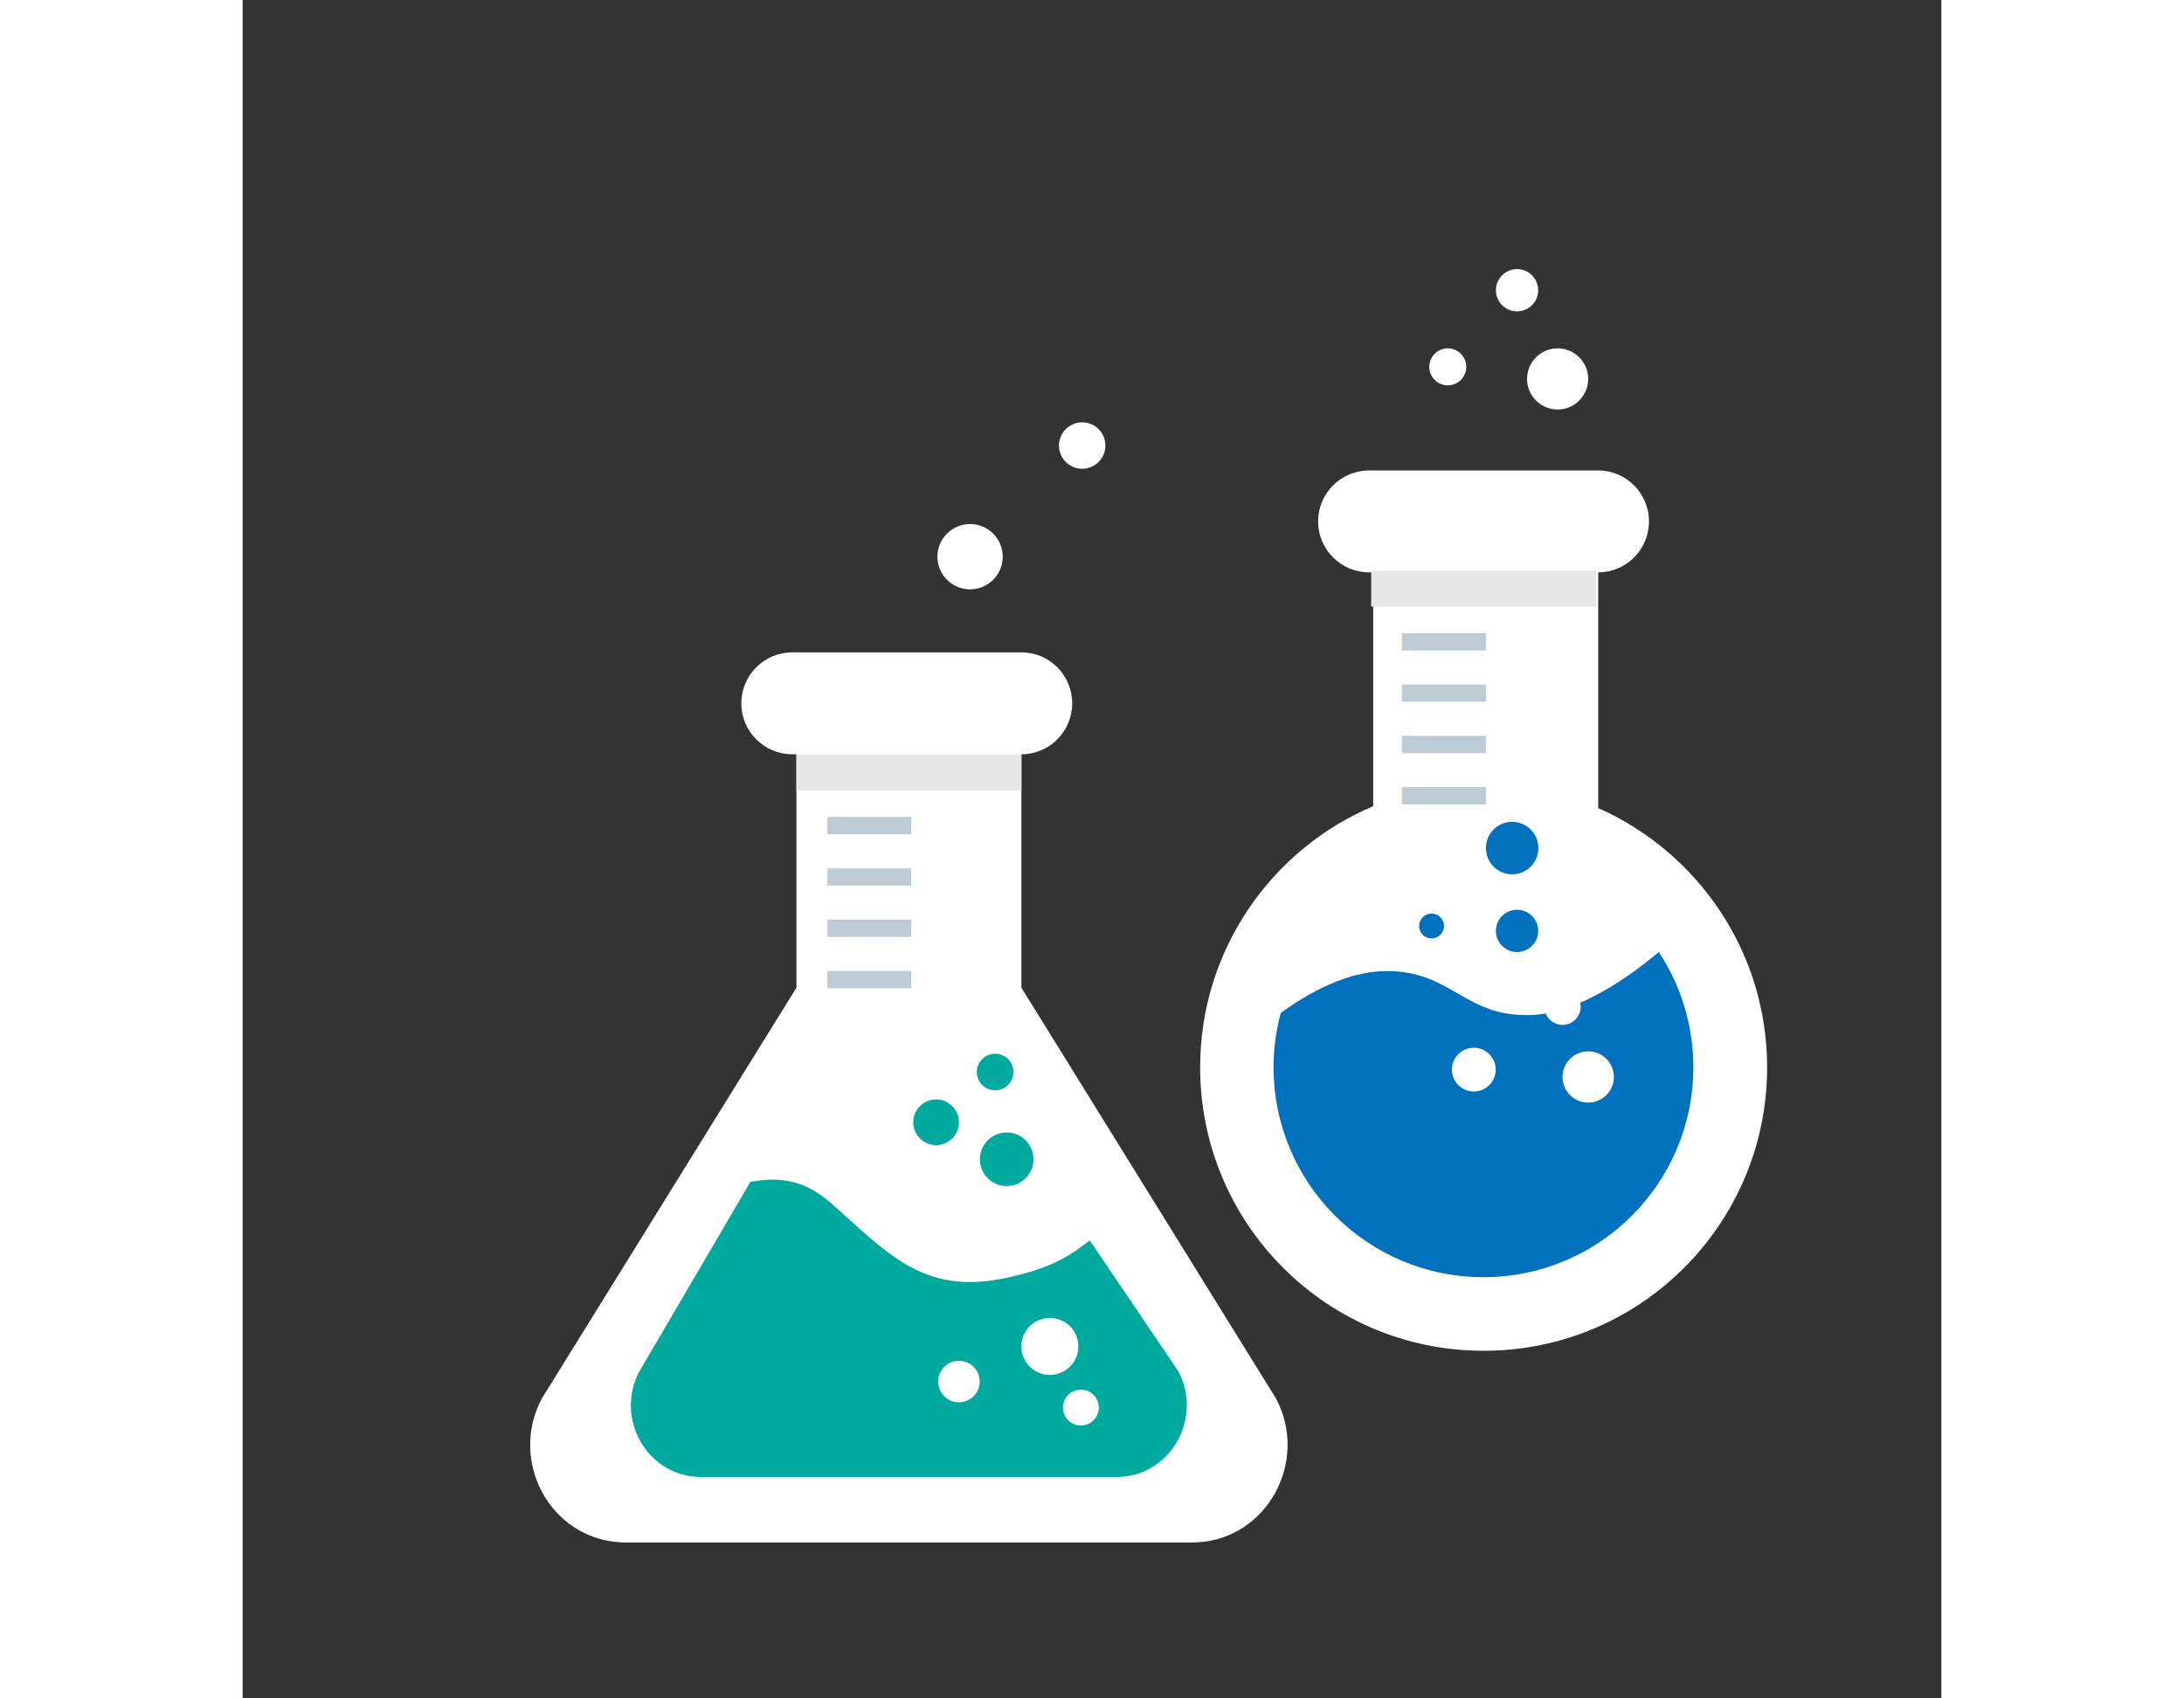 <?xml version="1.0" encoding="utf-8"?>
<!-- Generator: Adobe Illustrator 19.2.0, SVG Export Plug-In . SVG Version: 6.00 Build 0)  -->
<svg version="1.1" id="Layer_1" xmlns="http://www.w3.org/2000/svg" xmlns:xlink="http://www.w3.org/1999/xlink" x="0px" y="0px"
	 width="90mm" height="70mm" viewBox="0 0 900 900" style="enable-background:new 0 0 900 900;" xml:space="preserve">
<rect x="0" y="0" width="900" height="900" fill="#333333" stroke="none"/>
<style type="text/css">
	.st0{fill:#FFFFFF;}
	.st1{fill:#00A99D;}
	.st2{fill:none;stroke:#BDCCD4;stroke-width:9.166;stroke-miterlimit:10;}
	.st3{fill:#E6E6E6;}
	.st4{fill:#0071BC;}
</style>
<g>
	<g>
		<path class="st0" d="M547.5,741.1L412.6,523.4V399.7c14.9,0,26.9-12.1,26.9-27s-12-27-26.9-27l0,0h-0.1H293.4h-2.2
			c-14.9,0-27,12.1-27,27s12.1,27,27,27h2.2v123.7L158.5,741.1c-17.6,33,4.3,74.2,41.7,76.2c1.2,0.1,2.4,0.1,3.6,0.1h298.4
			c1.2,0,2.4,0,3.6-0.1C543.1,815.3,565,774.1,547.5,741.1z"/>
		<path class="st1" d="M495.7,726.6l-46.9-69.3c-11.9,9.5-23.2,15.7-46.4,20.3c-42.3,8.3-61.1-13.9-90.4-39.8
			c-14.1-12.5-27.1-14.4-43-11.5l-58.8,100.4c-12.9,24.2,3.2,54.4,30.6,55.9c0.9,0,1.8,0.1,2.7,0.1h218.9c0.9,0,1.8,0,2.7-0.1
			C492.5,781.1,508.6,750.8,495.7,726.6z"/>
		<circle class="st1" cx="404.8" cy="614.3" r="14.2"/>
		
			<ellipse transform="matrix(0.707 -0.707 0.707 0.707 -284.926 448.375)" class="st1" cx="398.8" cy="568.1" rx="9.7" ry="9.7"/>
		<circle class="st1" cx="367.4" cy="594.7" r="12.1"/>
		<line class="st2" x1="309.8" y1="437.5" x2="354.2" y2="437.5"/>
		<line class="st2" x1="309.8" y1="464.7" x2="354.2" y2="464.7"/>
		<line class="st2" x1="309.8" y1="491.9" x2="354.2" y2="491.9"/>
		<line class="st2" x1="309.8" y1="519.1" x2="354.2" y2="519.1"/>
		<circle class="st0" cx="379.5" cy="732.1" r="11"/>
		
			<ellipse transform="matrix(0.199 -0.98 0.98 0.199 -356.873 990.619)" class="st0" cx="427.7" cy="713.7" rx="15.1" ry="15.1"/>
		<circle class="st0" cx="444.1" cy="745.9" r="9.5"/>
		<rect x="293.4" y="399.7" class="st3" width="119.2" height="19.1"/>
	</g>
	<g>
		<path class="st0" d="M718.2,428.2V303.3c14.9,0,26.9-12.1,26.9-27s-12-27-26.9-27l0,0h-0.1H599h-2.2c-14.9,0-27,12.1-27,27
			s12.1,27,27,27h2.2v123.9c-53.9,22.8-91.7,76.2-91.7,138.4c0,83,67.2,150.2,150.2,150.2s150.2-67.2,150.2-150.2
			C807.7,504.3,770.9,451.6,718.2,428.2z"/>
		<line class="st2" x1="614.2" y1="340.1" x2="658.7" y2="340.1"/>
		<line class="st2" x1="614.2" y1="367.3" x2="658.7" y2="367.3"/>
		<line class="st2" x1="614.2" y1="394.5" x2="658.7" y2="394.5"/>
		<line class="st2" x1="614.2" y1="421.7" x2="658.7" y2="421.7"/>
		<rect x="597.9" y="302.3" class="st3" width="119.2" height="19.1"/>
		<path class="st4" d="M750.3,504.5c-13.6,11.5-42,32.6-67.9,33.4c-35.5,1.1-41.8-23.9-77.3-23.3c-20.8,0.3-41.5,12.3-55.1,22.2
			c-2.5,9.2-3.8,18.8-3.8,28.8c0,61.4,49.8,111.2,111.2,111.2S768.6,627,768.6,565.6C768.6,543,761.9,522,750.3,504.5z"/>
		<circle class="st4" cx="629.9" cy="490.7" r="6.6"/>
		<circle class="st4" cx="672.6" cy="449.4" r="13.9"/>
		<circle class="st4" cx="675.2" cy="493.3" r="11.2"/>
		<circle class="st0" cx="652.3" cy="566.8" r="11.6"/>
		<circle class="st0" cx="699.3" cy="533.5" r="9.6"/>
		<circle class="st0" cx="712.9" cy="570.7" r="13.6"/>
	</g>
	<circle class="st0" cx="385.4" cy="295" r="17.3"/>
	<circle class="st0" cx="444.8" cy="236.1" r="12.3"/>
	<circle class="st0" cx="638.5" cy="194.4" r="9.8"/>
	<circle class="st0" cx="696.7" cy="200.8" r="16.2"/>
	<circle class="st0" cx="675.2" cy="153.8" r="11.2"/>
</g>
</svg>
